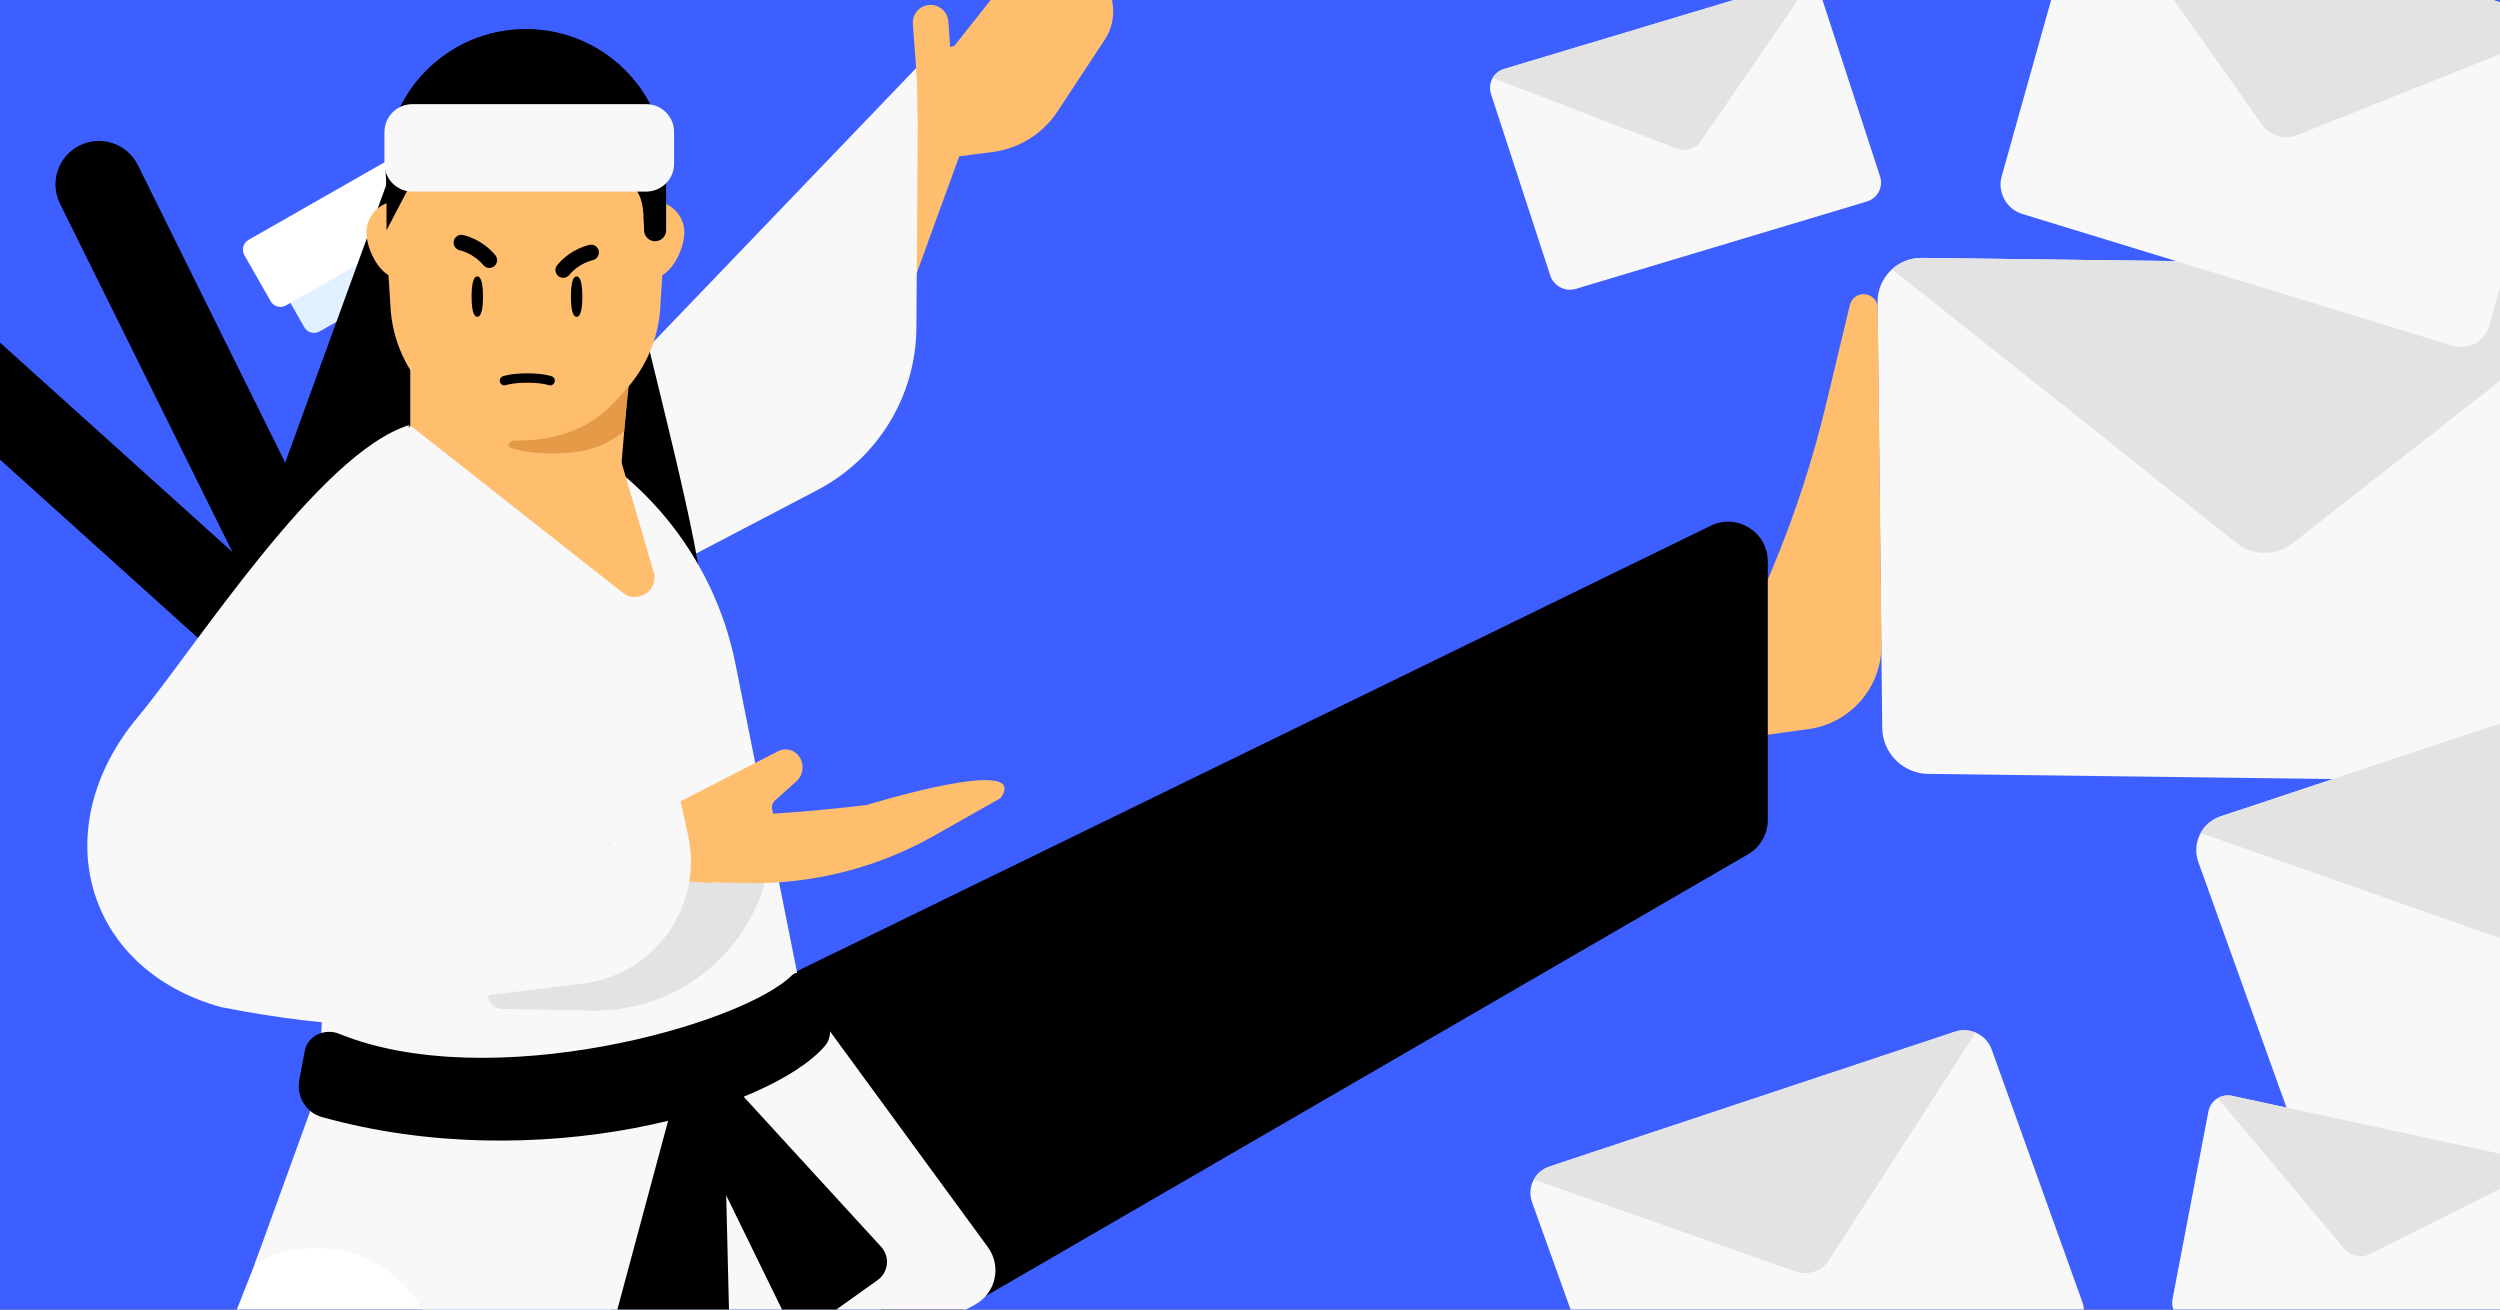 <svg fill="none" height="495" viewBox="0 0 945 495" width="945" xmlns="http://www.w3.org/2000/svg" xmlns:xlink="http://www.w3.org/1999/xlink"><rect x="0" y="0" width="945" height="495" fill="#333333" stroke="none"/><clipPath id="clip0_7988_244"><path d="M0 0H945V495H0Z"/></clipPath><clipPath id="clip1_7988_244"><path d="M0 0H95.185V75.534H0Z" transform="matrix(.998 .069 -.069 .998 94.967 48.496)"/></clipPath><g clip-path="url(#clip0_7988_244)"><path d="M0 0H945V495H0Z" fill="#3e5fff"/><path d="M709.717 114.362C709.613 104.918 717.185 97.359 726.629 97.48L982.813 100.745C992.257 100.866 999.997 108.619 1000.1 118.064L1001.87 278.913C1001.98 288.357 994.407 295.915 984.963 295.795L728.778 292.529C719.334 292.409 711.594 284.655 711.49 275.211L709.717 114.362Z" fill="#f8f8f8"/><path clip-rule="evenodd" d="M982.816 100.745C987.235 100.802 991.281 102.531 994.346 105.322L866.483 205.442C860.326 210.263 851.565 210.151 845.3 205.172L715.193 101.763C718.198 99.049 722.208 97.423 726.629 97.479L982.813 100.745C982.814 100.745 982.815 100.745 982.816 100.745Z" fill="#e3e3e3" fill-rule="evenodd"/><path d="M711.223 243.54 709.81 116.48C709.778 113.545 707.389 111.183 704.454 111.183 701.976 111.183 699.822 112.882 699.245 115.292L690.243 152.874C685.214 173.871 678.513 194.433 670.204 214.363L663.026 231.582V278.414L683.568 275.6C699.549 273.411 711.402 259.67 711.223 243.54Z" fill="#ffbd6e"/><path d="M646.651 198.729 291.617 371.805 338.145 509.875 660.745 322.932C665.375 320.25 668.224 315.304 668.224 309.954L668.224 212.212C668.224 201.127 656.615 193.872 646.651 198.729Z" fill="#000000"/><path d="M-24.45 107.476C-31.192 101.401-41.582 101.942-47.656 108.684-53.731 115.426-53.19 125.816-46.448 131.89L105.676 268.95C112.418 275.024 122.807 274.483 128.882 267.741 134.956 260.999 134.415 250.609 127.673 244.535L-24.45 107.476Z" fill="#000000"/><path d="M52.12 62.412C48.094 54.279 38.237 50.95 30.104 54.976 21.971 59.003 18.642 68.859 22.669 76.992L113.516 260.495C117.542 268.628 127.399 271.957 135.532 267.931 143.664 263.905 146.993 254.048 142.967 245.915L52.12 62.412Z" fill="#000000"/><g clip-path="url(#clip1_7988_244)"><path d="M120.822 125.277 185.738 88.226C187.775 87.064 188.484 84.471 187.321 82.434L177.381 65.018C176.219 62.982 173.626 62.273 171.589 63.435L106.673 100.486C104.637 101.649 103.928 104.242 105.09 106.278L115.03 123.694C116.193 125.73 118.786 126.439 120.822 125.277Z" fill="#e2f1ff"/><path d="M108.106 115.459 173.022 78.408C175.059 77.246 175.768 74.653 174.605 72.616L164.665 55.201C163.503 53.164 160.91 52.455 158.873 53.618L93.957 90.669C91.921 91.831 91.212 94.424 92.374 96.461L102.314 113.876C103.477 115.913 106.07 116.621 108.106 115.459Z" fill="#ffffff"/></g><path d="M174.183 634.701 249.132 449.968 107.296 449.967 53.834 585.394-131.04 760.334C-143.82 772.427-137.078 793.929-119.682 796.562L2.762 815.089C9.438 816.1 16.195 813.857 20.943 809.055L135.94 692.746C152.39 676.109 165.387 656.382 174.183 634.701Z" fill="#ffffff"/><path d="M171.676 265.711 192.886 274.239 227.102 263.534 210.333 161.982C211.338 159.609 229.611 121.654 226.94 122.056L191.188 121.088 219.099 63.867 169.515 103.593C117.277 145.445 118.341 225.266 171.676 265.711" fill="#e3e3e3"/><path d="M347.445 41.663C347.445 41.663 322.122 67.377 321.54 68.151L336.384 131.101 362.853 58.349 347.445 41.663Z" fill="#ffbd6e"/><path d="M346.398 123.926 347.07 24.935 231.333 145.58 255.434 213.264 309.024 185.207C331.851 173.257 346.223 149.69 346.398 123.926Z" fill="#f8f8f8"/><path d="M417.578 15.049C420.261 10.979 421.324 6.053 420.56 1.239L418.889-9.295C417.361-18.921 407.295-24.639 398.245-21.021L397.464-20.709C391.123-18.174 385.557-14.021 381.321-8.664L360.846 17.23 346.375 22.359 346.931 44.038 362.767 59.058 375.178 57.457C385.204 56.165 394.168 50.567 399.731 42.127L417.578 15.049Z" fill="#ffbd6e"/><path d="M358.461 8.082C358.188 4.382 354.967 1.605 351.268 1.878V1.878C347.568 2.151 344.79 5.372 345.064 9.072L346.566 29.407C346.839 33.107 350.06 35.885 353.759 35.612V35.612C357.459 35.338 360.237 32.118 359.963 28.418L358.461 8.082Z" fill="#ffbd6e"/><path d="M264.912 219.583C259.981 185.455 238.877 110.384 239.415 103.376L146.733 67.909 76.584 260.662 264.912 219.583Z" fill="#000000"/><path d="M320.923 466.006 278.025 251.059C269.815 209.921 241.567 175.62 202.767 159.674 202.767 159.674 176.704 150.793 157.479 159.674 124.314 178.511 129.15 191.886 129.15 191.886L119.494 441.704 320.923 466.006Z" fill="#f8f8f8"/><path d="M373.426 471.43 301.812 373.528 121.56 408.133 96.252 477.858 97.639 477.125C121.268 464.631 150.54 474.597 161.637 498.913L194.005 569.842C197.562 577.635 206.976 580.785 214.506 576.701L368.541 493.157C376.412 488.888 378.712 478.657 373.426 471.43Z" fill="#f8f8f8"/><path d="M155.612 161.23 201.689 129.165 230.95 161.23 247.388 217.234C248.244 224.164 240.008 228.398 234.9 223.66L155.612 161.23Z" fill="#ffbd6e"/><path d="M155.077 160.99C162.258 164.018 234.712 202.444 234.712 177.801L237.825 140.755 155.077 83.923V160.99Z" fill="#ffbd6e"/><path d="M235.058 87.863C235.058 81.32 240.349 76.054 246.865 76.054 253.382 76.054 258.682 81.32 258.682 87.863 258.682 94.406 253.392 105.03 246.865 105.03 240.338 105.03 235.058 94.365 235.058 87.863Z" fill="#ffbd6e"/><path d="M138.516 87.863C138.516 81.32 143.807 76.054 150.333 76.054 156.86 76.054 162.15 81.32 162.15 87.863 162.15 94.406 156.86 105.03 150.333 105.03 143.807 105.03 138.516 94.365 138.516 87.863Z" fill="#ffbd6e"/><path d="M198.608 142.648C226.032 142.648 248.551 121.014 249.646 93.657L251.379 65.957C252.585 35.987 228.596 11.032 198.598 11.032 168.599 11.032 144.62 35.987 145.816 65.957L147.549 93.657C148.644 121.014 171.173 142.648 198.598 142.648H198.608Z" fill="#000000"/><path d="M193.541 169.511C191.383 168.911 192.176 166.467 194.416 166.521 194.835 166.531 195.255 166.536 195.676 166.536H195.686C214.037 166.536 228.762 159.377 237.773 144.77L235.877 163.098C227.293 169.64 219.912 171.423 208.318 171.423 203.708 171.423 198.451 170.875 193.541 169.511Z" fill="#e59a48"/><path d="M198.608 164.168C226.032 164.168 248.551 142.534 249.646 115.178L251.379 87.477C252.585 57.508 228.596 32.552 198.598 32.552 168.599 32.552 144.62 57.508 145.816 87.477L147.549 115.178C148.644 142.534 171.173 164.168 198.598 164.168H198.608Z" fill="#ffbd6e"/><g fill="#000000"><path d="M215.815 112.12C215.815 116.338 216.35 119.754 217.97 119.754 219.59 119.754 220.125 116.338 220.125 112.12 220.125 107.902 219.59 104.487 217.97 104.487 216.35 104.487 215.815 107.902 215.815 112.12Z"/><path d="M178.264 112.12C178.264 116.338 178.799 119.754 180.419 119.754 182.039 119.754 182.574 116.338 182.574 112.12 182.574 107.902 182.039 104.487 180.419 104.487 178.799 104.487 178.264 107.902 178.264 112.12Z"/><path clip-rule="evenodd" d="M207.322 145.562C208.234 145.904 209.252 145.447 209.6 144.537 209.95 143.623 209.492 142.599 208.578 142.249 208.361 142.166 208.136 142.101 207.912 142.039 207.516 141.929 206.944 141.79 206.185 141.654 204.667 141.382 202.403 141.12 199.309 141.12 196.215 141.12 193.951 141.382 192.432 141.654 191.673 141.79 191.101 141.929 190.706 142.039 190.481 142.101 190.26 142.172 190.04 142.249 189.126 142.599 188.668 143.623 189.018 144.537 189.366 145.447 190.384 145.904 191.296 145.562 191.296 145.562 191.297 145.562 191.299 145.561 191.322 145.553 191.439 145.512 191.655 145.452 191.943 145.372 192.407 145.258 193.059 145.141 194.361 144.907 196.415 144.663 199.309 144.663 202.203 144.663 204.256 144.907 205.559 145.141 206.21 145.258 206.675 145.372 206.963 145.452 207.179 145.512 207.296 145.553 207.319 145.561 207.32 145.562 207.321 145.562 207.322 145.562Z" fill-rule="evenodd"/><path d="M172.239 93.698C171.629 93.022 171.331 92.094 171.511 91.149 171.813 89.577 173.332 88.512 174.926 88.808 175.236 88.866 181.952 90.162 187.209 96.447 188.262 97.695 188.099 99.529 186.847 100.601 185.6 101.643 183.746 101.475 182.693 100.226 178.854 95.616 173.904 94.646 173.842 94.634 173.205 94.509 172.665 94.135 172.239 93.698Z"/><path d="M225.613 97.433C226.223 96.758 226.52 95.83 226.34 94.884 226.038 93.313 224.519 92.247 222.925 92.544 222.615 92.602 215.899 93.897 210.642 100.182 209.589 101.431 209.752 103.264 211.004 104.336 212.251 105.378 214.105 105.21 215.158 103.961 218.997 99.352 223.947 98.382 224.009 98.37 224.646 98.245 225.186 97.87 225.613 97.433Z"/><path d="M146.102 87.044V63.81H146.142C146.142 34.681 169.796 11.032 198.964 11.032 228.132 11.032 251.796 34.681 251.796 63.81V87.013C251.796 89.302 249.941 91.196 247.631 91.196 245.32 91.196 243.455 89.302 243.455 87.013 243.455 85.606 243.384 84.167 243.242 82.719 243.242 77.699 242.2 74.529 240.963 72.536 239.127 69.577 235.254 70.033 231.844 70.742 212.545 74.754 180.979 64.585 180.979 47.165 180.429 53.106 177.226 55.711 171.823 58.42 167.411 60.632 163.028 63.718 158.109 64.118"/></g><path d="M254.813 49.925C254.813 44.092 250.084 39.364 244.251 39.364H155.88C150.047 39.364 145.318 44.092 145.318 49.925V61.857C145.318 67.69 150.047 72.419 155.88 72.419H244.251C250.084 72.419 254.813 67.69 254.813 61.857V49.925Z" fill="#f8f8f8"/><path d="M270.582 403.074 261.824 408.337C258.067 410.596 256.661 415.352 258.586 419.291L296.53 496.896C298.822 501.584 304.774 503.094 309.024 500.065L331.739 483.875C335.872 480.929 336.493 475.03 333.065 471.288L270.582 403.074Z" fill="#000000"/><path d="M273.604 414.284 263.545 412.492C259.229 411.723 255.042 414.382 253.904 418.616L231.47 502.036C230.115 507.076 233.607 512.127 238.801 512.639L266.56 515.375C271.611 515.872 275.958 511.836 275.835 506.762L273.604 414.284Z" fill="#000000"/><path d="M195.395 388.321 173.229 252.509C173.954 250.093 171.533 247.783 168.977 248.459L134.103 251.322C134.103 251.322 143.06 188.367 154.712 160.655 120.471 171.26 73.333 245.668 52.129 271.016 17.029 312.972 31.864 366.35 83.54 380.686 128.597 389.546 152.344 388.035 195.395 388.321Z" fill="#f8f8f8"/><path d="M292.182 315.547 230.042 319.137 188.987 370.058C182.28 371.379 183.146 381.231 189.981 381.362L223.677 382.005C257.938 382.658 287.134 357.275 291.249 323.256L292.182 315.547Z" fill="#e3e3e3"/><path d="M264.456 305.263C265.689 311.966 327.599 304.286 327.599 304.286 327.599 304.286 390.199 284.968 378.19 301.708L352.964 315.957C331.358 328.161 306.866 334.324 282.057 333.799L269.655 333.537 265.854 319.704" fill="#ffbd6e"/><path d="M301 295.353C303.771 292.862 304.161 288.66 301.897 285.701 300.073 283.317 296.802 282.58 294.132 283.952L249.589 306.832 247.405 332.319 268.854 333.812 292.257 307.941 291.863 305.802C291.644 304.609 292.06 303.389 292.962 302.578L301 295.353Z" fill="#ffbd6e"/><path d="M257.049 301.912 134.741 382.271 220.343 371.786C247.542 368.454 265.968 342.432 260.077 315.67L257.049 301.912Z" fill="#f8f8f8"/><path d="M305.037 369.067C304.189 367.285 300.813 367.196 299.418 368.592 280.61 387.411 185.389 414.078 128.14 390.754 122.739 388.553 116.28 391.527 115.198 397.258L113.144 408.135C111.967 414.364 115.571 420.544 121.677 422.246 203.5 445.058 290.918 419.618 311.82 395.358 314.313 392.466 314.224 388.359 312.583 384.912L305.037 369.067Z" fill="#000000"/><path d="M785.47-36.158C787.163-42.193 793.393-45.597 799.386-43.761L961.952 6.043C967.945 7.879 971.43 14.259 969.737 20.294L940.903 123.075C939.209 129.11 932.979 132.514 926.986 130.678L764.421 80.874C758.428 79.038 754.942 72.658 756.635 66.623L785.47-36.158Z" fill="#f8f8f8"/><path clip-rule="evenodd" d="M961.954 6.043C964.758 6.903 967.013 8.758 968.445 11.106L868.353 51.057C863.533 52.981 857.974 51.278 854.911 46.939L791.305-43.163C793.724-44.332 796.581-44.62 799.386-43.761L961.952 6.043C961.952 6.043 961.953 6.043 961.954 6.043Z" fill="#e3e3e3" fill-rule="evenodd"/><path d="M830.998 325.933C828.42 318.754 832.198 310.984 839.436 308.577L1035.78 243.298C1043.02 240.891 1050.97 244.76 1053.55 251.939L1097.46 374.204C1100.03 381.383 1096.26 389.154 1089.02 391.56L892.675 456.84C885.437 459.246 877.48 455.377 874.902 448.199L830.998 325.933Z" fill="#f8f8f8"/><path clip-rule="evenodd" d="M1035.78 243.297C1039.17 242.171 1042.71 242.42 1045.79 243.739L974.711 353.96C971.289 359.267 964.574 361.5 958.476 359.357L831.843 314.871C833.418 312.005 836.048 309.703 839.436 308.577L1035.78 243.297C1035.78 243.297 1035.78 243.297 1035.78 243.297Z" fill="#e3e3e3" fill-rule="evenodd"/><path d="M834.773 420.143C835.568 415.984 839.567 413.338 843.706 414.232L955.963 438.481C960.102 439.375 962.812 443.471 962.016 447.629L948.471 518.452C947.675 522.61 943.676 525.257 939.538 524.363L827.28 500.114C823.142 499.22 820.432 495.124 821.227 490.965L834.773 420.143Z" fill="#f8f8f8"/><path clip-rule="evenodd" d="M955.965 438.481C957.901 438.9 959.525 440.02 960.623 441.519L895.533 474.117C892.399 475.687 888.559 474.858 886.251 472.112L838.3 415.095C839.862 414.171 841.769 413.813 843.706 414.232L955.963 438.481C955.964 438.481 955.964 438.481 955.965 438.481Z" fill="#e3e3e3" fill-rule="evenodd"/><path d="M563.606 35.559C562.293 31.534 564.515 27.284 568.57 26.066L678.565-6.962C682.62-8.179 686.972-5.903 688.285-1.879L710.658 66.67C711.971 70.695 709.749 74.944 705.694 76.162L595.699 109.19C591.644 110.407 587.292 108.131 585.978 104.107L563.606 35.559Z" fill="#f8f8f8"/><path clip-rule="evenodd" d="M678.566-6.962C680.464-7.531 682.426-7.336 684.112-6.554L642.885 53.443C640.9 56.332 637.138 57.462 633.79 56.174L564.255 29.435C565.175 27.87 566.672 26.636 568.57 26.066L678.565-6.962C678.565-6.962 678.566-6.962 678.566-6.962Z" fill="#e3e3e3" fill-rule="evenodd"/><path d="M579.131 454.493C577.118 448.889 580.068 442.823 585.718 440.945L738.989 389.985C744.639 388.107 750.851 391.127 752.864 396.731L787.136 492.175C789.149 497.779 786.2 503.845 780.549 505.723L627.278 556.682C621.628 558.561 615.416 555.541 613.404 549.937L579.131 454.493Z" fill="#f8f8f8"/><path clip-rule="evenodd" d="M738.991 389.985C741.635 389.106 744.402 389.3 746.804 390.33L691.318 476.371C688.646 480.515 683.404 482.257 678.644 480.585L579.791 445.858C581.02 443.62 583.073 441.824 585.718 440.944L738.989 389.985C738.99 389.985 738.99 389.985 738.991 389.985Z" fill="#e3e3e3" fill-rule="evenodd"/></g></svg>